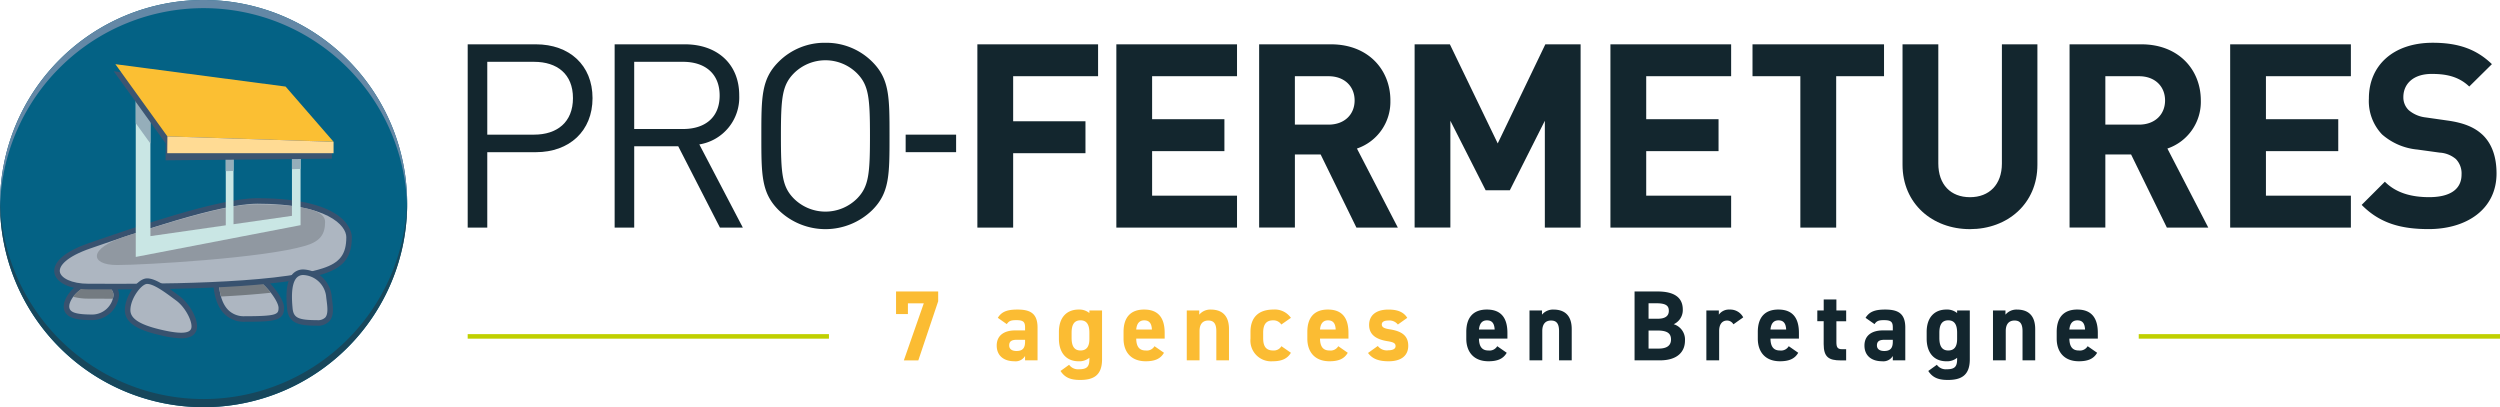 <svg id="Groupe_28" data-name="Groupe 28" xmlns="http://www.w3.org/2000/svg" xmlns:xlink="http://www.w3.org/1999/xlink" width="491.188" height="80" viewBox="0 0 491.188 80">
  <defs>
    <clipPath id="clip-path">
      <rect id="Rectangle_30" data-name="Rectangle 30" width="491.188" height="80" fill="none"/>
    </clipPath>
  </defs>
  <g id="Groupe_27" data-name="Groupe 27" clip-path="url(#clip-path)">
    <path id="Tracé_109" data-name="Tracé 109" d="M105.291,8.708h-13.4V44.713h3.846V29.9h9.556c6.577,0,11.125-4.147,11.125-10.621S111.868,8.708,105.291,8.708m-.353,17.746h-9.2V12.146h9.2c4.5,0,7.636,2.378,7.636,7.129s-3.137,7.179-7.636,7.179" fill="#13262e"/>
    <path id="Tracé_110" data-name="Tracé 110" d="M145.239,18.718c0-6.22-4.4-10.01-10.67-10.01H120.762V44.713h3.845V28.736h8.647l8.193,15.977h4.5L137.4,28.376a9.339,9.339,0,0,0,7.837-9.658m-20.632,6.628v-13.2h9.609c4.2,0,7.179,2.223,7.179,6.627s-2.982,6.573-7.179,6.573Z" fill="#13262e"/>
    <path id="Tracé_111" data-name="Tracé 111" d="M162.176,8.406a12.738,12.738,0,0,0-9.2,3.74c-3.391,3.387-3.391,6.925-3.391,14.564s0,11.176,3.391,14.563a13.176,13.176,0,0,0,18.407,0c3.387-3.387,3.387-6.925,3.387-14.563s0-11.177-3.387-14.564a12.757,12.757,0,0,0-9.207-3.74M168.4,39a8.8,8.8,0,0,1-12.443,0c-2.273-2.323-2.526-4.751-2.526-12.289s.253-9.963,2.526-12.289a8.789,8.789,0,0,1,12.443,0c2.274,2.326,2.528,4.758,2.528,12.289S170.672,36.676,168.4,39" fill="#13262e"/>
    <path id="Tracé_112" data-name="Tracé 112" d="M192.029,44.713h7.031V30.095h14.208V23.828H199.06V14.976h16.686V8.709H192.029Z" fill="#13262e"/>
    <path id="Tracé_113" data-name="Tracé 113" d="M219.335,44.713h23.709V38.442H226.361V29.694h14.205v-6.27H226.361V14.976h16.683V8.709H219.335Z" fill="#13262e"/>
    <path id="Tracé_114" data-name="Tracé 114" d="M273.179,19.733c0-6.022-4.346-11.024-11.682-11.024H247.39v36h7.025V30.351h5.06L266.5,44.713h8.139l-8.035-15.527a9.686,9.686,0,0,0,6.571-9.453m-12.137,4.753h-6.627v-9.51h6.627c3.085,0,5.111,1.971,5.111,4.757s-2.026,4.753-5.111,4.753" fill="#13262e"/>
    <path id="Tracé_115" data-name="Tracé 115" d="M294.265,28.179l-9.4-19.47h-6.928v36h7.025V23.728l6.931,13.651h4.753l6.877-13.651V44.713h7.028v-36h-6.933Z" fill="#13262e"/>
    <path id="Tracé_116" data-name="Tracé 116" d="M316.409,44.713h23.717V38.442H323.44V29.694h14.212v-6.27H323.44V14.976h16.686V8.709H316.409Z" fill="#13262e"/>
    <path id="Tracé_117" data-name="Tracé 117" d="M344.324,14.976h9.4V44.713h7.04V14.976h9.4V8.708H344.324Z" fill="#13262e"/>
    <path id="Tracé_118" data-name="Tracé 118" d="M393.323,32.119c0,4.147-2.478,6.624-6.271,6.624s-6.221-2.477-6.221-6.624V8.708H373.8V32.372c0,7.639,5.864,12.647,13.248,12.647S400.3,40.011,400.3,32.372V8.708h-6.975Z" fill="#13262e"/>
    <path id="Tracé_119" data-name="Tracé 119" d="M432.407,19.733c0-6.022-4.348-11.024-11.677-11.024H406.618v36h7.03V30.351h5.059l7.025,14.362h8.138l-8.032-15.527a9.689,9.689,0,0,0,6.569-9.453m-12.134,4.753h-6.625v-9.51h6.625c3.09,0,5.108,1.971,5.108,4.757s-2.018,4.753-5.108,4.753" fill="#13262e"/>
    <path id="Tracé_120" data-name="Tracé 120" d="M438.172,44.713H461.89V38.442H445.2V29.694H459.41v-6.27H445.2V14.976H461.89V8.709H438.172Z" fill="#13262e"/>
    <path id="Tracé_121" data-name="Tracé 121" d="M487.724,26.454c-1.514-1.413-3.586-2.321-6.878-2.776l-4.249-.606a6.213,6.213,0,0,1-3.333-1.419A3.472,3.472,0,0,1,472.2,19.07c0-2.476,1.827-4.546,5.563-4.546,2.381,0,5.115.3,7.383,2.477l4.454-4.4c-3.084-2.98-6.672-4.2-11.633-4.2-7.788,0-12.539,4.5-12.539,10.924a9.505,9.505,0,0,0,2.578,7.079,12.238,12.238,0,0,0,6.979,2.983l4.349.6a5.4,5.4,0,0,1,3.187,1.265,4.042,4.042,0,0,1,1.113,3.038c0,2.881-2.225,4.445-6.374,4.445-3.336,0-6.426-.756-8.694-3.032l-4.557,4.553c3.542,3.59,7.684,4.755,13.154,4.755,7.533,0,13.345-3.946,13.345-10.926,0-3.185-.861-5.816-2.783-7.639" fill="#13262e"/>
    <rect id="Rectangle_29" data-name="Rectangle 29" width="9.913" height="3.442" transform="translate(177.939 26.454)" fill="#13262e"/>
    <path id="Tracé_122" data-name="Tracé 122" d="M176.051,61.7V57.268h8.278v1.924l-3.9,11.611h-2.844L181.5,59.6h-3.118v2.1Z" fill="#fbbc33"/>
    <path id="Tracé_123" data-name="Tracé 123" d="M199.458,64.918H201.4v-.569c0-1.1-.332-1.45-1.744-1.45-.962,0-1.432.136-1.845.784l-1.764-1.237c.724-1.195,1.823-1.627,3.844-1.627,2.529,0,3.961.746,3.961,3.55V70.8H201.4v-.863a2.153,2.153,0,0,1-2.118,1.04c-2.04,0-3.452-1.078-3.452-3.079,0-2.078,1.569-2.982,3.629-2.982m1.941,1.845h-1.648c-1.019,0-1.47.332-1.47,1.1,0,.745.569,1.1,1.432,1.1,1.137,0,1.686-.491,1.686-1.825Z" fill="#fbbc33"/>
    <path id="Tracé_124" data-name="Tracé 124" d="M214.036,61h2.49v9.609c0,3.277-1.842,4.041-4.315,4.041-1.824,0-2.981-.432-3.844-1.764l1.688-1.217a2.141,2.141,0,0,0,1.921.883c1.491,0,2.06-.432,2.06-1.943v-.314a3.1,3.1,0,0,1-2.1.688c-2.571,0-3.885-1.824-3.885-4.433V65.212c0-2.863,1.549-4.393,3.885-4.393a3.107,3.107,0,0,1,2.1.686Zm0,5.61V65.369c0-1.569-.511-2.432-1.746-2.432s-1.746.863-1.746,2.432v1.02c0,1.412.392,2.472,1.746,2.472,1.334,0,1.746-.962,1.746-2.255" fill="#fbbc33"/>
    <path id="Tracé_125" data-name="Tracé 125" d="M228.693,69.311c-.685,1.2-1.825,1.668-3.588,1.668-2.944,0-4.356-1.9-4.356-4.434V65.212c0-2.961,1.491-4.394,4.041-4.394,2.765,0,4.039,1.61,4.039,4.591v1.116H223.24c.02,1.354.453,2.336,1.845,2.336a1.754,1.754,0,0,0,1.746-.843Zm-5.453-4.57h3.08c-.06-1.273-.571-1.8-1.511-1.8-1,0-1.47.688-1.569,1.8" fill="#fbbc33"/>
    <path id="Tracé_126" data-name="Tracé 126" d="M233.171,61h2.45v.823a2.833,2.833,0,0,1,2.257-1c1.98,0,3.589.941,3.589,3.844V70.8h-2.49V65.055c0-1.528-.55-2.078-1.57-2.078-1.158,0-1.726.765-1.726,2.06V70.8h-2.51Z" fill="#fbbc33"/>
    <path id="Tracé_127" data-name="Tracé 127" d="M253.631,69.312c-.686,1.157-1.8,1.668-3.569,1.668a4.067,4.067,0,0,1-4.373-4.434V65.212c0-2.862,1.587-4.393,4.51-4.393a3.861,3.861,0,0,1,3.432,1.627l-1.883,1.316a1.847,1.847,0,0,0-1.607-.825c-1.412,0-1.961.863-1.961,2.432v1.02c0,1.412.372,2.472,1.961,2.472a1.725,1.725,0,0,0,1.627-.842Z" fill="#fbbc33"/>
    <path id="Tracé_128" data-name="Tracé 128" d="M264.8,69.311c-.685,1.2-1.822,1.668-3.588,1.668-2.941,0-4.353-1.9-4.353-4.434V65.212c0-2.961,1.49-4.394,4.039-4.394,2.766,0,4.041,1.61,4.041,4.591v1.116h-5.59c.02,1.354.451,2.336,1.843,2.336a1.75,1.75,0,0,0,1.746-.843Zm-5.451-4.57h3.08c-.061-1.273-.57-1.8-1.511-1.8-1,0-1.47.688-1.569,1.8" fill="#fbbc33"/>
    <path id="Tracé_129" data-name="Tracé 129" d="M274.646,63.762a2.119,2.119,0,0,0-1.921-.785c-.648,0-1.237.2-1.237.765,0,.587.531.8,1.569.961,2.414.373,3.629,1.294,3.629,3.235,0,1.883-1.314,3.042-3.844,3.042-2,0-3.217-.491-4.06-1.63l1.921-1.372a2.222,2.222,0,0,0,2.1.843c.863,0,1.392-.293,1.392-.8,0-.61-.432-.805-1.667-1-2.04-.334-3.531-1.195-3.531-3.177,0-1.864,1.334-3.021,3.786-3.021,1.608,0,2.941.372,3.708,1.627Z" fill="#fbbc33"/>
    <path id="Tracé_130" data-name="Tracé 130" d="M296.033,69.311c-.685,1.2-1.824,1.668-3.588,1.668-2.943,0-4.355-1.9-4.355-4.434V65.212c0-2.961,1.49-4.394,4.041-4.394,2.764,0,4.039,1.61,4.039,4.591v1.116h-5.59c.02,1.354.453,2.336,1.845,2.336a1.752,1.752,0,0,0,1.746-.843Zm-5.453-4.57h3.08c-.059-1.273-.57-1.8-1.511-1.8-1,0-1.47.688-1.569,1.8" fill="#13262e"/>
    <path id="Tracé_131" data-name="Tracé 131" d="M300.509,61h2.452v.823a2.826,2.826,0,0,1,2.255-1c1.982,0,3.589.941,3.589,3.844V70.8h-2.49V65.055c0-1.528-.549-2.078-1.57-2.078-1.156,0-1.725.765-1.725,2.06V70.8h-2.511Z" fill="#13262e"/>
    <path id="Tracé_132" data-name="Tracé 132" d="M325.683,57.268c3.2,0,4.943,1.139,4.943,3.551A3.044,3.044,0,0,1,328.84,63.7a3.142,3.142,0,0,1,2.216,3.219c0,2.1-1.372,3.882-4.942,3.882h-4.963V57.268ZM323.9,62.623h1.825c1.51,0,2.158-.587,2.158-1.549,0-.941-.471-1.49-2.452-1.49H323.9Zm0,5.866h1.981c1.648,0,2.432-.628,2.432-1.786,0-1.276-.842-1.764-2.687-1.764H323.9Z" fill="#13262e"/>
    <path id="Tracé_133" data-name="Tracé 133" d="M340.573,63.722a1.445,1.445,0,0,0-1.235-.744c-.942,0-1.569.685-1.569,2.06V70.8h-2.511V61h2.452v.823a2.433,2.433,0,0,1,2.139-1A2.868,2.868,0,0,1,342.5,62.35Z" fill="#13262e"/>
    <path id="Tracé_134" data-name="Tracé 134" d="M353.306,69.311c-.685,1.2-1.822,1.668-3.588,1.668-2.941,0-4.353-1.9-4.353-4.434V65.212c0-2.961,1.49-4.394,4.039-4.394,2.766,0,4.041,1.61,4.041,4.591v1.116h-5.59c.02,1.354.451,2.336,1.843,2.336a1.75,1.75,0,0,0,1.746-.843Zm-5.451-4.57h3.08c-.061-1.273-.57-1.8-1.511-1.8-1,0-1.47.688-1.569,1.8" fill="#13262e"/>
    <path id="Tracé_135" data-name="Tracé 135" d="M357.058,61h1.255V58.838h2.493V61h1.921v2.118h-1.921v4.1c0,.98.2,1.392,1.116,1.392h.8v2.2h-1.058c-2.374,0-3.356-.668-3.356-3.2V63.114h-1.255Z" fill="#13262e"/>
    <path id="Tracé_136" data-name="Tracé 136" d="M369.949,64.918h1.941v-.569c0-1.1-.334-1.45-1.746-1.45-.962,0-1.432.136-1.843.784l-1.766-1.237c.726-1.195,1.825-1.627,3.844-1.627,2.531,0,3.963.746,3.963,3.55V70.8H371.89v-.863a2.155,2.155,0,0,1-2.118,1.04c-2.04,0-3.452-1.078-3.452-3.079,0-2.078,1.569-2.982,3.629-2.982m1.941,1.845h-1.647c-1.02,0-1.471.332-1.471,1.1,0,.745.567,1.1,1.43,1.1,1.139,0,1.688-.491,1.688-1.825Z" fill="#13262e"/>
    <path id="Tracé_137" data-name="Tracé 137" d="M384.525,61h2.492v9.609c0,3.277-1.844,4.041-4.315,4.041-1.824,0-2.981-.432-3.844-1.764l1.686-1.217a2.145,2.145,0,0,0,1.922.883c1.492,0,2.059-.432,2.059-1.943v-.314a3.094,3.094,0,0,1-2.1.688c-2.569,0-3.883-1.824-3.883-4.433V65.212c0-2.863,1.548-4.393,3.883-4.393a3.1,3.1,0,0,1,2.1.686Zm0,5.61V65.369c0-1.569-.509-2.432-1.744-2.432s-1.746.863-1.746,2.432v1.02c0,1.412.392,2.472,1.746,2.472,1.334,0,1.744-.962,1.744-2.255" fill="#13262e"/>
    <path id="Tracé_138" data-name="Tracé 138" d="M391.571,61h2.452v.823a2.826,2.826,0,0,1,2.255-1c1.982,0,3.589.941,3.589,3.844V70.8h-2.49V65.055c0-1.528-.55-2.078-1.57-2.078-1.156,0-1.726.765-1.726,2.06V70.8h-2.51Z" fill="#13262e"/>
    <path id="Tracé_139" data-name="Tracé 139" d="M412.033,69.311c-.685,1.2-1.824,1.668-3.588,1.668-2.943,0-4.355-1.9-4.355-4.434V65.212c0-2.961,1.49-4.394,4.041-4.394,2.764,0,4.039,1.61,4.039,4.591v1.116h-5.59c.02,1.354.453,2.336,1.845,2.336a1.752,1.752,0,0,0,1.746-.843Zm-5.453-4.57h3.08c-.059-1.273-.57-1.8-1.511-1.8-1,0-1.47.688-1.569,1.8" fill="#13262e"/>
    <line id="Ligne_1" data-name="Ligne 1" x2="70.98" transform="translate(420.208 66.094)" fill="none" stroke="#c0d000" stroke-width="0.892"/>
    <line id="Ligne_2" data-name="Ligne 2" x2="70.98" transform="translate(91.888 66.094)" fill="none" stroke="#c0d000" stroke-width="0.892"/>
    <path id="Tracé_140" data-name="Tracé 140" d="M80,40A40,40,0,1,1,40,0,40,40,0,0,1,80,40" fill="#046285"/>
    <path id="Tracé_141" data-name="Tracé 141" d="M18.934,55.317c-3.2,0-5.875,3.024-5.875,4.894s2.225,2.132,5.162,2.132a4.781,4.781,0,0,0,4.627-4.356c0-1.6-1.6-2.67-3.914-2.67" fill="#adb6c1"/>
    <path id="Tracé_142" data-name="Tracé 142" d="M18.934,55.863c-2.839,0-5.329,2.708-5.329,4.348,0,1.158,1.25,1.588,4.616,1.588a4.242,4.242,0,0,0,4.083-3.81c0-1.274-1.354-2.126-3.37-2.126m-.713,7.026c-2.134,0-5.706,0-5.706-2.678,0-2.146,2.876-5.438,6.419-5.438,2.667,0,4.459,1.292,4.459,3.216a5.319,5.319,0,0,1-5.172,4.9" fill="#38526f"/>
    <path id="Tracé_143" data-name="Tracé 143" d="M14.365,58.308a11.55,11.55,0,0,0,3.047.367c.525,0,1.18.006,1.942.008.822.006,1.767.006,2.818.006a2.62,2.62,0,0,0,.119-.738c0-1.272-1.353-2.125-3.37-2.125a5.986,5.986,0,0,0-4.556,2.482" fill="#747b81"/>
    <path id="Tracé_144" data-name="Tracé 144" d="M42.4,53.419c0,1.9-.3,9.253,5.691,9.253s7.181-.237,7.181-2.2-4.628-8.009-9.551-8.009c-2.551,0-3.321.355-3.321.952" fill="#adb6c1"/>
    <path id="Tracé_145" data-name="Tracé 145" d="M45.718,53.012c-2.532,0-2.766.377-2.777.394l0,.278c-.008,1.58-.029,5.279,1.9,7.22a4.336,4.336,0,0,0,3.251,1.225c6.353,0,6.635-.37,6.635-1.652,0-1.672-4.363-7.465-9.006-7.465m2.371,10.207a5.446,5.446,0,0,1-4.023-1.547c-2.249-2.262-2.225-6.281-2.214-7.994V53.42c0-1.382,2-1.5,3.866-1.5,5.185,0,10.1,6.225,10.1,8.554,0,2.608-1.986,2.742-7.725,2.742" fill="#38526f"/>
    <path id="Tracé_146" data-name="Tracé 146" d="M45.708,52.98c-2.525,0-2.773.377-2.779.4v.266a16.812,16.812,0,0,0,.482,4.612c3.663-.189,6.948-.436,9.789-.741-1.786-2.305-4.695-4.532-7.492-4.532" fill="#747b81"/>
    <path id="Tracé_147" data-name="Tracé 147" d="M63.6,53.228C53.066,56.678,24.361,56.3,17.417,56.3s-9.611-4.63.179-8.011,25.63-8.808,32.928-8.808c14.236,0,18.063,4.452,18.063,7.117,0,3.393-1.166,5.383-4.987,6.633" fill="#adb6c1"/>
    <path id="Tracé_148" data-name="Tracé 148" d="M50.522,40.024c-7.337,0-23.868,5.71-32.748,8.777-4.729,1.633-6.208,3.456-6.013,4.616s2.2,2.334,5.657,2.334l1.934,0c9.416.037,34.425.117,44.078-3.042,3.363-1.1,4.612-2.759,4.612-6.116,0-2.274-3.661-6.573-17.52-6.573M23.167,56.853c-1.448,0-2.736,0-3.819-.008l-1.93,0c-3.7,0-6.406-1.3-6.732-3.243-.352-2.1,2.1-4.227,6.734-5.827,8.94-3.088,25.584-8.837,33.1-8.837,18.088,0,18.609,6.878,18.609,7.663,0,3.831-1.553,5.9-5.361,7.15-8.7,2.846-29.4,3.106-40.6,3.106" fill="#38526f"/>
    <path id="Tracé_149" data-name="Tracé 149" d="M60.047,48.271c-8.083,2.445-31.739,3.8-37.066,3.8S17.23,48.794,24.743,46.4s19.667-6.244,25.268-6.244c10.924,0,13.863,1.528,13.863,3.421,0,2.408-.894,3.815-3.827,4.7" fill="#9098a1"/>
    <path id="Tracé_150" data-name="Tracé 150" d="M57.361,42.407,45.879,44.053V22.146l11.482.62ZM29.553,21.265l14.806.8V44.27L29.553,46.391Zm-2.88-3.018V50.48l32.379-6.241V20.7Z" fill="#c9e6e4"/>
    <path id="Tracé_151" data-name="Tracé 151" d="M26.673,18.247V24.21l2.88,3.995v-6.94l14.806.8V33.632l1.52-.047V22.146l11.482.62V33.241l1.691-.049V20.7Z" fill="#95aeba"/>
    <path id="Tracé_152" data-name="Tracé 152" d="M55.791,18.4,22.342,14,32.568,28.2l-.033,3.3,32.682-.328V29.256Z" fill="#3c5571"/>
    <path id="Tracé_153" data-name="Tracé 153" d="M22.667,12.61,32.89,26.8l32.65,1.06L56.113,17.01Z" fill="#fbbf33"/>
    <path id="Tracé_154" data-name="Tracé 154" d="M32.89,26.8l32.649,1.061v2.245H32.859Z" fill="#ffdb94"/>
    <path id="Tracé_155" data-name="Tracé 155" d="M80,40c0,.266-.006.529-.01.791-.006-.264-.013-.525-.023-.789A40,40,0,0,1,.031,40c-.01.264-.017.525-.023.789C.008,40.528,0,40.265,0,40a40,40,0,1,0,80,0" fill="#17475c"/>
    <path id="Tracé_156" data-name="Tracé 156" d="M28.9,55.24c-1.512,0-3.827,3.2-3.827,5.7s3.2,3.646,6.762,4.449,5.7.8,6.232-.624-1.07-4.627-3.117-6.143S30.5,55.24,28.9,55.24" fill="#adb6c1"/>
    <path id="Tracé_157" data-name="Tracé 157" d="M28.9,55.784c-1.083,0-3.281,2.833-3.281,5.15,0,1.724,1.955,2.931,6.336,3.918,3.457.777,5.238.686,5.6-.282.41-1.094-.991-4.077-2.931-5.515l-.379-.28c-1.792-1.332-4.023-2.991-5.348-2.991m6.7,10.685a18.767,18.767,0,0,1-3.881-.554c-3.553-.8-7.187-2.019-7.187-4.981,0-2.74,2.454-6.239,4.371-6.239,1.685,0,3.877,1.631,6,3.207l.377.28c2.055,1.524,3.983,4.946,3.3,6.771-.425,1.129-1.539,1.516-2.981,1.516" fill="#38526f"/>
    <path id="Tracé_158" data-name="Tracé 158" d="M59.617,53.491A5.3,5.3,0,0,1,64.6,58.056c.192,2.138,1.145,5.388-2.295,5.388s-5.135-.344-5.366-2.832-.469-7.121,2.674-7.121" fill="#adb6c1"/>
    <path id="Tracé_159" data-name="Tracé 159" d="M59.617,54.035a1.716,1.716,0,0,0-1.341.55c-1.211,1.325-.905,4.7-.789,5.978.173,1.88,1.118,2.337,4.822,2.337a2.034,2.034,0,0,0,1.6-.523c.6-.688.423-2.1.264-3.339-.043-.325-.082-.639-.109-.933a4.747,4.747,0,0,0-4.445-4.07m2.692,9.955c-3.174,0-5.621-.245-5.906-3.329-.218-2.389-.29-5.323,1.067-6.81a2.787,2.787,0,0,1,2.147-.906,5.829,5.829,0,0,1,5.528,5.062c.027.281.066.583.106.893.189,1.472.4,3.138-.528,4.2a3.066,3.066,0,0,1-2.414.893" fill="#38526f"/>
    <path id="Tracé_160" data-name="Tracé 160" d="M40,0A40,40,0,0,0,0,40c0-.258.008-.523.008-.785.006.264.013.525.023.787a40,40,0,0,1,79.936,0c.01-.262.017-.523.023-.787,0,.262.01.527.01.785A40,40,0,0,0,40,0" fill="#6488a6"/>
    <path id="Tracé_161" data-name="Tracé 161" d="M79.99,39.214c-.007.264-.012.525-.023.789.011.261.016.523.023.787,0-.262.01-.526.01-.791s-.006-.523-.01-.785m-79.981,0c0,.262-.008.527-.008.785s.008.529.008.791q.006-.4.023-.787c-.011-.264-.019-.525-.023-.789" fill="#5c7183"/>
  </g>
</svg>
